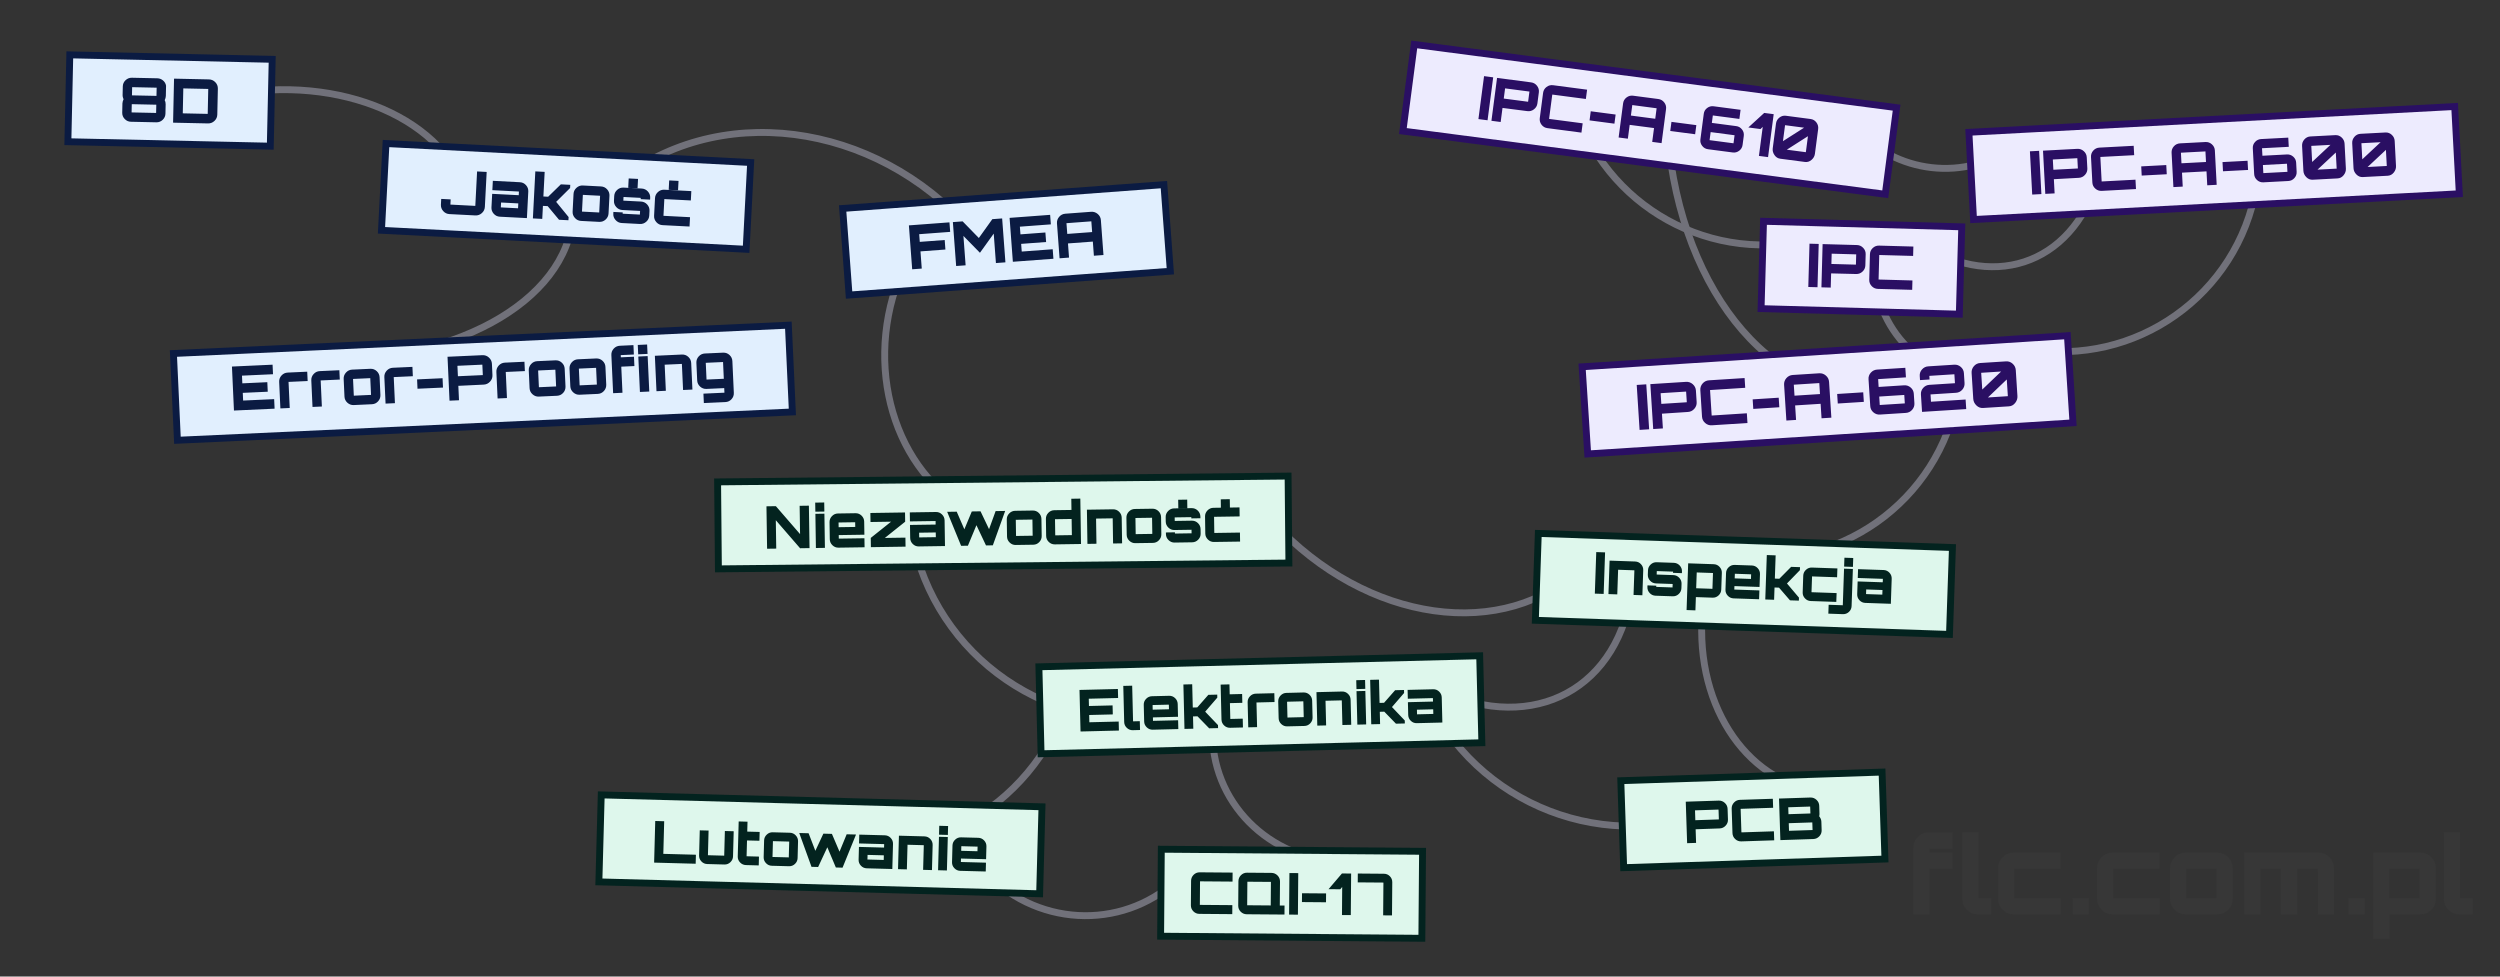 <?xml version="1.0" encoding="utf-8"?><!--Copyright © 2024 Anna Huber, www.flc.com.pl--><!DOCTYPE svg PUBLIC "-//W3C//DTD SVG 1.1//EN" "http://www.w3.org/Graphics/SVG/1.1/DTD/svg11.dtd"><svg version="1.1" xmlns="http://www.w3.org/2000/svg" xmlns:xlink="http://www.w3.org/1999/xlink" x="0px" y="0px" width="362.834px" height="141.732px" viewBox="0 0 362.834 141.732" enable-background="new 0 0 362.834 141.732" xml:space="preserve"><rect x="0" y="0" width="362.834" height="141.732" fill="#333333" stroke="none"/><title>IPC, IPC-A-600, IPC-A-610, IPC-A-620, 8D, PCB, CQI-17, Niezawodność, Lutowanie, Inspekcja, Elektronika, 8D, FMEA, Error-Proofing, Jakość</title><desc>IPC, IPC-A-600, IPC-A-610, IPC-A-620, 8D, PCB, CQI-17, Niezawodność, Lutowanie, Inspekcja, Elektronika, 8D, FMEA, Error-Proofing, Jakość</desc><creator>Anna Huber</creator><g id="Warstwa_1"><g id="wtrmrk" opacity="0.06"><path fill="#727272" d="M277.687 132.71v-9.671c0-.607.224-1.134.666-1.578.443-.442.976-.665 1.594-.665h3.437v2.384h-2.815-.51v.494.063h3.325v2.368h-3.325v6.604H277.687zM287.032 132.71c-.609 0-1.137-.222-1.578-.665-.443-.442-.666-.97-.666-1.578v-9.687h2.383v9.052.512h.512 1.299v2.366H287.032L287.032 132.71zM292.229 132.71c-.607 0-1.135-.222-1.578-.665-.443-.442-.666-.97-.666-1.578v-4.486c0-.607.223-1.135.666-1.577.443-.443.971-.666 1.578-.666h6.838v2.368h-6.203-.512v.51 3.219.512h.512 6.221v2.366L292.229 132.71 292.229 132.71zM300.786 132.71v-2.367h2.367v2.367H300.786zM306.589 132.71c-.609 0-1.135-.222-1.578-.665-.443-.442-.666-.97-.666-1.578v-4.486c0-.607.223-1.135.666-1.577.443-.443.969-.666 1.578-.666h6.84v2.368h-6.205-.512v.51 3.219.512h.512 6.221v2.366L306.589 132.71 306.589 132.71zM317.187 132.71c-.606 0-1.135-.222-1.578-.665-.442-.442-.666-.97-.666-1.578v-4.486c0-.607.224-1.135.666-1.577.443-.443.972-.666 1.578-.666h4.611c.617 0 1.146.223 1.586.666.439.442.656.97.656 1.577v4.486c0 .608-.219 1.136-.656 1.578-.439.443-.969.665-1.586.665H317.187zM317.821 130.343h3.344.51v-.511-3.219-.511h-.51-3.344-.512v.511 3.219.511H317.821zM325.698 132.71v-8.975h10.799c.619 0 1.146.223 1.586.666.438.442.658.97.658 1.577v6.729h-2.354v-6.097V126.1h-.511-1.951-.51v.511 6.097h-2.383v-6.097V126.1h-.513-1.949-.51v.511 6.097L325.698 132.71 325.698 132.71zM340.829 132.71v-2.367h2.367v2.367H340.829zM344.435 136.267v-12.532h6.855c.617 0 1.145.223 1.586.666.438.441.656.97.656 1.577v4.486c0 .608-.221 1.136-.656 1.578-.439.443-.969.665-1.586.665h-4.488v3.56H344.435L344.435 136.267zM347.312 130.343h3.342.513v-.511-3.219-.511h-.513-3.342H346.8v.511 3.219.511H347.312zM356.921 132.71c-.609 0-1.135-.222-1.578-.665-.443-.442-.666-.97-.666-1.578v-9.687h2.383v9.052.512h.512 1.3v2.366H356.921L356.921 132.71z"/></g></g><g id="Warstwa_5"><path fill="none" stroke="#71717A" stroke-miterlimit="10" d="M250.959 80.616c15.66 2.691 30.51-7.805 33.201-23.464M130.446 40.488c-5.291 13.89.021 29.332 11.87 34.527"/></g><g id="Warstwa_2"><g><path fill="none" stroke="#71717A" stroke-miterlimit="10" d="M275.984 33.258c10.459 8.943 22.861 6.655 27.727-5.112M227.676 12.016c2.885 15.625 17.863 25.934 33.488 23.049"/><path fill="none" stroke="#71717A" stroke-miterlimit="10" d="M270.299 56.938c-16.27-.371-28.992-20.042-28.443-43.978M294.266 50.62c15.66 2.69 30.51-7.805 33.201-23.464M288.863 55.417c-9.576-.144-17.064-7.725-16.74-16.949M267.42 15.867c4.318 7.739 14.334 10.799 22.393 6.843"/><g><rect x="255.685" y="32.377" transform="matrix(1 0.028 -0.028 1 1.168 -7.42)" fill="#EDEBFE" stroke="#2A0F63" stroke-miterlimit="10" width="28.771" height="12.676"/><g><path fill="#2A0F63" d="m262.445 41.651.174-6.285 1.336.036-.174 6.286L262.445 41.651zM264.35 41.703l.172-6.277 4.984.138c.355.01.658.146.906.409s.369.569.359.919l-.045 1.623c-.01.349-.146.648-.408.897-.264.249-.574.367-.928.358l-3.631-.091-.059 2.061L264.35 41.703zM266.084 38.317l2.986.083.287.008.008-.288.025-.917.008-.287-.287-.008-2.986-.083-.287-.008-.008.288-.025.917-.008.287L266.084 38.317zM272.545 41.929c-.355-.01-.656-.146-.902-.405-.244-.26-.363-.567-.354-.922l.102-3.701c.01-.355.145-.657.404-.902.262-.246.568-.364.924-.354l4.975.137-.037 1.362-4.625-.127-.289-.009-.008.288-.082 2.985-.008.288.287.007 4.627.128-.037 1.362L272.545 41.929z"/></g></g><g><rect x="285.924" y="17.362" transform="matrix(0.999 -0.053 0.053 0.999 -0.804 17.008)" fill="#EDEBFE" stroke="#2A0F63" stroke-miterlimit="10" width="70.573" height="12.675"/><g><path fill="#2A0F63" d="m294.941 28.239-.332-6.279 1.334-.071.332 6.278L294.941 28.239zM296.842 28.137l-.332-6.27 4.98-.264c.354-.019.666.093.936.336.27.242.414.537.432.887l.086 1.621c.018.349-.094.658-.336.927-.242.27-.541.415-.895.434l-3.627.2.109 2.058L296.842 28.137zM298.301 24.623l2.982-.158.287-.015-.016-.288-.049-.915-.016-.288-.287.016-2.982.157-.287.016.016.287.049.916.014.288L298.301 24.623zM305.031 27.703c-.355.02-.666-.092-.932-.331-.268-.238-.41-.535-.428-.891l-.197-3.697c-.018-.354.094-.666.332-.932s.537-.408.891-.428l4.971-.263.072 1.36-4.621.244-.287.016.014.287.158 2.983.016.287.287-.016 4.623-.244.072 1.36L305.031 27.703zM310.832 25.482l-.068-1.334 3.635-.192.07 1.334L310.832 25.482zM315.434 27.154l-.264-4.988c-.018-.354.092-.665.33-.931.24-.267.539-.409.893-.429l3.688-.195c.355-.019.668.093.936.331.271.239.414.536.434.892l.264 4.988-1.369.072-.107-2.024-3.557.188.105 2.024L315.434 27.154zM316.605 23.698l3.559-.188-.066-1.247-.014-.288-.289.016-2.982.157-.287.016.014.288L316.605 23.698zM322.631 24.857l-.07-1.333 3.635-.193.072 1.335L322.631 24.857zM328.496 26.462c-.348.019-.654-.09-.918-.327s-.404-.527-.422-.87l-.199-3.75c-.02-.348.09-.653.33-.913.234-.261.529-.4.877-.419l3.941-.208.072 1.335-3.594.189-.289.016.016.288.027.514.016.288.287-.016 3.271-.173c.348-.019.654.089.916.323.264.233.404.525.422.873l.07 1.326c.018.344-.09.646-.326.909-.238.264-.529.404-.879.423L328.496 26.462zM328.775 25.11l2.92-.155.287-.015-.014-.288-.033-.602-.016-.287-.287.015-3.209.17.047.89.016.287L328.775 25.11zM335.646 26.084c-.348.018-.656-.105-.92-.371-.266-.266-.406-.57-.426-.914l-.191-3.627c-.018-.349.09-.66.328-.932.236-.271.529-.417.877-.436l3.619-.191c.35-.019.654.095.918.341.264.245.406.543.424.892l.191 3.627c.02.344-.09.661-.324.953-.236.293-.527.448-.877.467L335.646 26.084zM335.57 23.508l2.658-2.484-2.492.133-.289.015.016.288L335.57 23.508zM336.348 24.621l2.494-.132.287-.015-.016-.289-.107-2.049L336.348 24.621zM342.92 25.698c-.35.019-.656-.104-.92-.371-.266-.266-.406-.57-.424-.913l-.191-3.628c-.02-.349.088-.659.324-.931.236-.272.529-.417.879-.436l3.619-.191c.35-.019.654.095.92.341.264.245.404.542.422.892l.191 3.627c.02.344-.09.661-.324.954-.236.292-.527.446-.877.465L342.92 25.698zM342.846 23.123l2.658-2.484-2.494.132-.289.015.016.288L342.846 23.123zM343.621 24.237l2.494-.133.287-.015-.014-.287-.109-2.051L343.621 24.237z"/></g></g><g><rect x="204.021" y="11.024" transform="matrix(0.992 0.13 -0.13 0.992 4.297 -31.009)" fill="#EDEBFE" stroke="#2A0F63" stroke-miterlimit="10" width="70.573" height="12.675"/><g><g><path fill="#2A0F63" d="m214.568 17.283.818-6.233 1.326.174-.818 6.233L214.568 17.283zM216.457 17.531l.816-6.225 4.945.649c.352.046.637.214.859.5.219.287.307.604.262.951l-.211 1.61c-.047.347-.213.63-.5.851s-.607.308-.959.261l-3.604-.463-.268 2.042L216.457 17.531zM218.531 14.342l2.961.389.287.037.037-.285.119-.908.037-.286-.285-.037-2.961-.389-.287-.038-.037.286-.119.908-.037.286L218.531 14.342zM224.586 18.598c-.352-.046-.637-.21-.855-.495-.217-.283-.303-.602-.258-.954l.482-3.671c.047-.351.213-.637.496-.854.283-.219.602-.304.953-.258l4.936.648-.178 1.351-4.588-.604-.285-.037-.039.286-.389 2.961-.037.285.287.038 4.588.603-.178 1.35L224.586 18.598zM230.697 17.472l.174-1.324 3.611.475-.176 1.324L230.697 17.472zM234.916 19.955l.65-4.952c.047-.353.211-.638.496-.855.283-.219.602-.304.953-.258l3.662.481c.352.046.639.211.859.495.223.285.309.604.264.955l-.65 4.952-1.359-.179.264-2.008-3.533-.464-.264 2.008L234.916 19.955zM236.699 16.772l3.533.464.162-1.237.037-.286-.285-.037-2.961-.39-.287-.037-.037.286L236.699 16.772zM242.41 19.01l.176-1.323 3.609.474-.174 1.324L242.41 19.01zM247.885 21.658c-.346-.046-.627-.209-.842-.489-.217-.281-.303-.591-.258-.933l.49-3.723c.045-.347.207-.627.488-.838.281-.213.594-.296.939-.251l3.914.514-.174 1.324-3.566-.469-.287-.037-.037.285-.068.511-.037.287.287.037 3.246.427c.348.045.627.207.844.484s.301.59.256.936l-.174 1.316c-.045.342-.207.619-.486.835-.281.215-.596.301-.941.255L247.885 21.658zM248.406 20.379l2.898.381.287.037.037-.285.078-.598.039-.285-.287-.038-3.186-.419-.117.884-.037.286L248.406 20.379zM255.279 22.628l.553-4.215-.33.317-1.76-.231 2.305-2.109 1.375.18-.818 6.233L255.279 22.628zM258.371 23.035c-.348-.046-.627-.224-.838-.533-.211-.309-.295-.635-.25-.976l.473-3.602c.045-.347.209-.631.49-.855s.596-.313.943-.268l3.594.472c.346.046.625.213.842.502.213.29.297.606.252.953l-.473 3.603c-.045.34-.209.633-.494.877s-.6.344-.945.299L258.371 23.035zM258.766 20.489l3.068-1.957-2.477-.325-.287-.037-.037.284L258.766 20.489zM259.326 21.725l2.477.325.285.038.039-.285.266-2.036L259.326 21.725z"/></g></g></g><g><rect x="229.928" y="51.041" transform="matrix(0.998 -0.064 0.064 0.998 -3.116 17.01)" fill="#EDEBFE" stroke="#2A0F63" stroke-miterlimit="10" width="70.571" height="12.675"/><g><path fill="#2A0F63" d="m237.959 62.394-.416-6.526 1.387-.089.416 6.526L237.959 62.394zM239.936 62.268l-.416-6.518 5.178-.33c.367-.023.693.089.977.338.281.249.436.556.459.918l.107 1.686c.023.363-.09.687-.338.968-.25.284-.559.438-.928.46l-3.77.25.137 2.139L239.936 62.268zM241.414 58.597l3.1-.198.299-.019-.02-.299-.061-.952-.02-.299-.299.02-3.1.197-.299.02.018.298.063.953.018.299L241.414 58.597zM248.447 61.725c-.367.023-.691-.087-.973-.335-.279-.244-.43-.551-.455-.922l-.244-3.843c-.023-.368.088-.692.334-.973.246-.279.553-.432.922-.455l5.168-.329.09 1.415-4.805.307-.299.02.02.298.197 3.101.02.299.299-.019 4.805-.307.09 1.413L248.447 61.725zM254.459 59.348l-.088-1.386 3.779-.242.088 1.386L254.459 59.348zM259.264 61.033l-.332-5.185c-.021-.367.088-.692.334-.973.246-.279.555-.431.922-.454l3.836-.245c.369-.023.693.087.977.334.283.246.436.554.459.922l.332 5.185-1.424.091-.135-2.103-3.699.236.135 2.103L259.264 61.033zM260.443 57.427l3.699-.236-.082-1.296-.02-.298-.301.019-3.1.198-.299.02.02.297L260.443 57.427zM266.723 58.565l-.088-1.386 3.781-.241.088 1.386L266.723 58.565zM272.842 60.167c-.361.022-.682-.087-.957-.329-.277-.244-.428-.543-.449-.899l-.25-3.898c-.023-.362.088-.682.332-.954.244-.273.547-.422.908-.446l4.1-.261.088 1.388-3.736.238-.299.019.02.3.033.535.02.299.299-.019 3.4-.218c.363-.022.682.086.959.326.275.24.426.541.447.902l.088 1.379c.023.357-.088.674-.33.95s-.547.425-.908.449L272.842 60.167zM273.117 58.758l3.037-.193.299-.02-.02-.3-.039-.625-.02-.3-.301.019-3.334.213.059.925.018.301L273.117 58.758zM278.953 59.778l-.162-2.528c-.023-.364.088-.682.33-.954.244-.273.547-.422.91-.444l3.398-.217.301-.02-.02-.301-.045-.697-.02-.299-.299.019-3.037.194-.299.019.02.3.014.226-1.387.089-.039-.598c-.023-.362.088-.682.332-.954.242-.273.545-.422.908-.445l3.762-.24c.363-.023.684.086.959.326.277.239.426.542.449.904l.092 1.44c.023.363-.086.684-.33.96s-.547.426-.908.448l-3.4.218-.299.019.02.3.029.462.018.3.301-.02 4.723-.302.09 1.387L278.953 59.778zM287.801 59.212c-.363.023-.684-.101-.963-.374-.277-.273-.428-.589-.451-.945l-.24-3.771c-.023-.362.086-.686.328-.973.244-.284.547-.439.908-.463l3.764-.24c.363-.022.682.093.959.345s.428.56.451.923l.24 3.771c.023.356-.086.688-.328.995-.242.306-.543.471-.906.493L287.801 59.212zM287.693 56.534l2.736-2.613-2.592.165-.301.02.02.298L287.693 56.534zM288.514 57.685l2.592-.166.301-.02-.02-.299-.137-2.13L288.514 57.685z"/></g></g></g></g><g id="Warstwa_3"><g><g id="Warstwa_1_1_"><title>Szkolenia z m.in. FMEA, Narzędzia Jakości, Standardy IPC, Elektronika, Problem Solving</title><desc>Obrazek przedstawiający tagi: FMEA, Narzędzia Jakości, Standardy IPC, Elektronika, Problem Solving; oraz sieć łaczącą te tematy.</desc><creator>Anna Huber</creator><path fill="none" stroke="#71717A" stroke-miterlimit="10" d="M206.459 98.927c13.553 7.884 26.986 2.783 30.033-11.402M132.33 77.587c3.287 17.801 20.354 29.549 38.156 26.261"/><path fill="none" stroke="#71717A" stroke-miterlimit="10" d="M155.117 101.382c-5.459 16.387-22.113 25.271-37.236 19.865M206.135 98.968c6.541 16.881 25.496 25.248 42.375 18.709M195.055 125.104c-10.908-.164-19.441-8.802-19.072-19.313M246.994 90.239c-.553 13.788 8.008 24.799 19.139 24.618M184.791 75.796c13.533 14.645 33.639 17.488 44.951 6.36M172.119 126.38c-7.359 8.23-19.969 8.732-28.193 1.119"/></g><g id="both"><g><g><rect x="168.498" y="123.41" transform="matrix(-1 -0.008 0.008 -1 373.87 260.935)" fill="#DEF7EC" stroke="#03231F" stroke-miterlimit="10" width="37.915" height="12.623"/><g><path fill="#03231F" d="M174.07 132.634c-.342-.002-.633-.127-.875-.371-.24-.244-.361-.537-.357-.877l.027-3.551c.004-.342.129-.633.373-.875.244-.24.537-.359.879-.357l4.775.039-.01 1.307-4.441-.035-.275-.002-.004.275-.021 2.867-.004.275.277.002 4.439.035-.01 1.307L174.07 132.634zM180.939 132.69c-.34-.004-.633-.129-.873-.371-.24-.246-.361-.539-.357-.881l.027-3.549c.004-.342.129-.633.373-.873.246-.242.539-.361.879-.359l3.545.029c.34.002.631.127.877.371.242.246.363.537.361.879l-.029 3.484.688.006-.01 1.307L180.939 132.69zM181.285 131.385l2.865.023.275.002.002-.273.023-2.867.002-.277-.275-.002-2.865-.021-.277-.004-.002.277-.023 2.865-.002.275L181.285 131.385zM187.09 132.739l.047-6.031 1.283.01-.049 6.031L187.09 132.739zM188.955 130.921l.012-1.281 3.492.027-.01 1.283L188.955 130.921zM194.766 132.802l.031-4.08-.279.342-1.701-.014 1.945-2.281 1.332.012-.049 6.031L194.766 132.802zM200.742 132.848l.037-4.48.002-.277-.275-.002-3.453-.027.01-1.283 3.795.031c.338.002.621.123.857.363.234.24.352.527.35.861l-.039 4.824L200.742 132.848z"/></g></g><g><rect x="235.589" y="112.723" transform="matrix(-1 0.033 -0.033 -1 512.878 229.625)" fill="#DEF7EC" stroke="#03231F" stroke-miterlimit="10" width="37.919" height="12.622"/><g><path fill="#03231F" d="m244.859 122.374-.199-6.023 4.781-.156c.344-.012.639.102.895.34.252.238.385.523.395.859l.053 1.557c.01.336-.102.631-.34.883-.238.256-.527.387-.869.398l-3.482.123.066 1.977L244.859 122.374zM246.326 119.03l2.863-.096.275-.01-.008-.275-.029-.879-.01-.275-.275.01-2.865.094-.275.01.01.275.029.879.008.275L246.326 119.03zM252.723 122.114c-.34.012-.637-.102-.887-.336-.25-.236-.383-.523-.395-.863l-.117-3.551c-.01-.34.104-.635.338-.887.234-.25.523-.382.863-.393l4.773-.156.043 1.307-4.439.146-.277.01.01.273.094 2.865.01.275.277-.008 4.438-.146.043 1.307L252.723 122.114zM258.393 121.928l-.199-6.031 4.557-.15c.336-.01.629.102.883.336.254.236.387.523.398.863l.035 1.131c.004.072.002.141-.004.205-.008.064-.021.125-.041.182.086.104.16.225.223.361.059.139.092.277.096.416l.041 1.248c.012.34-.102.637-.34.887-.236.252-.527.383-.865.395L258.393 121.928zM259.846 118.157l2.629-.086.275-.01-.008-.275-.014-.453-.012-.275-.275.01-2.629.086-.277.01.01.275.014.451.01.277L259.846 118.157zM259.924 120.569l2.863-.094.277-.01-.01-.275-.018-.553-.01-.277-.277.01-2.863.094-.277.01.01.275.018.555.01.275L259.924 120.569z"/></g></g></g></g><g id="pl"><g><rect x="151.014" y="95.971" transform="matrix(-1 0.025 -0.025 -1 368.481 199.993)" fill="#DEF7EC" stroke="#03231F" stroke-miterlimit="10" width="63.973" height="12.622"/><g><path fill="#03231F" d="m156.822 106.165-.15-6.032 5.57-.138.033 1.307-4.258.105.027 1.057 3.428-.086.033 1.308-3.428.085.025 1.055 4.256-.105.033 1.307L156.822 106.165zM164.402 105.976c-.33.009-.617-.106-.863-.34s-.373-.516-.381-.845l-.131-5.244 1.291-.031.121 4.9.008.275.275-.006.703-.018.033 1.281L164.402 105.976zM167.301 105.905c-.33.008-.617-.106-.863-.34-.246-.234-.373-.516-.381-.846l-.061-2.43c-.008-.329.105-.617.34-.862.234-.246.516-.373.846-.382l2.496-.062c.336-.009.623.104.869.339.242.234.367.516.377.846l.045 1.859-3.643.092.006.226.006.276.277-.007 3.367-.083.031 1.281L167.301 105.905zM167.295 102.997l2.363-.059-.01-.395-.008-.277-.275.008-1.811.045-.275.007.006.276L167.295 102.997zM171.908 105.79l-.158-6.449 1.279-.031.084 3.375.654-.016 1.605-1.825 1.289-.032.012.436-1.76 2.039 1.857 1.949.012.436-1.289.031-1.695-1.744-.652.017.043 1.785L171.908 105.79zM178.533 105.626c-.334.009-.625-.105-.871-.338-.246-.234-.373-.516-.383-.846l-.125-5.085 1.281-.032.035 1.441 1.803-.045.031 1.281-1.803.045.051 2.019.006.276.277-.007 1.525-.037.031 1.281L178.533 105.626zM181.164 105.561l-.09-3.645c-.01-.329.105-.617.338-.862.234-.247.52-.374.855-.382l2.68-.066.031 1.281-2.344.059-.277.007.006.276.082 3.301L181.164 105.561zM186.818 105.421c-.33.009-.617-.105-.863-.338-.246-.234-.373-.516-.381-.846l-.061-2.43c-.008-.33.105-.617.34-.863s.516-.373.846-.381l2.494-.063c.336-.008.625.105.869.34.242.234.367.516.377.846l.059 2.43c.01.329-.104.616-.334.861-.23.247-.514.374-.85.383L186.818 105.421zM187.129 104.132l1.811-.045.275-.008-.006-.275-.043-1.742-.008-.277-.275.007-1.811.045-.275.007.008.276.043 1.742.008.276L187.129 104.132zM191.184 105.313l-.121-4.859 3.711-.092c.336-.008.623.105.867.34s.369.516.377.846l.09 3.644-1.281.032-.082-3.301-.006-.276-.277.007-1.809.045-.275.007.006.276.082 3.301L191.184 105.313zM196.869 100.01l-.033-1.291 1.281-.033.033 1.291L196.869 100.01zM196.996 105.169l-.121-4.858 1.281-.031.121 4.858L196.996 105.169zM199.014 105.119l-.158-6.45 1.281-.032.084 3.377.652-.017 1.605-1.825 1.291-.032.012.436-1.76 2.039 1.857 1.949.012.435-1.291.032-1.693-1.744-.652.017.043 1.784L199.014 105.119zM205.623 104.956c-.336.008-.623-.105-.867-.34-.242-.234-.367-.516-.377-.846l-.045-1.859 3.643-.09-.006-.227-.006-.276-.277.007-3.367.084-.031-1.283 3.711-.091c.336-.009.625.104.867.339.244.234.369.517.377.846l.09 3.645L205.623 104.956zM205.938 103.666l2.084-.052-.016-.67-2.363.059.01.394.008.276L205.938 103.666z"/></g></g><g><rect x="222.937" y="78.322" transform="matrix(-0.999 -0.034 0.034 -0.999 502.986 177.897)" fill="#DEF7EC" stroke="#03231F" stroke-miterlimit="10" width="60.164" height="12.621"/><g><path fill="#03231F" d="m231.463 86.155.207-6.029 1.281.043-.207 6.03L231.463 86.155zM233.439 86.222l.166-4.857 3.711.128c.336.012.617.141.846.389.23.25.338.537.326.867l-.125 3.643-1.281-.044.113-3.3.01-.275-.277-.011-1.807-.062-.277-.01-.01.277-.113 3.299L233.439 86.222zM240.266 86.457c-.33-.011-.609-.142-.842-.389-.232-.249-.342-.538-.33-.867l.008-.243 1.281.045-.002.041-.004.134.133.005 2.094.072.135.004.006-.134.008-.234.004-.134-.135-.005-2.295-.079c-.328-.012-.609-.141-.842-.39-.23-.248-.342-.536-.33-.866l.023-.645c.01-.33.141-.609.389-.842s.537-.342.865-.331l2.498.085c.334.012.617.143.85.39.23.249.342.538.33.867l-.008.243-1.289-.045v-.041l.006-.135-.135-.004-2.094-.072-.133-.004-.006.134-.008.234-.004.134.133.004 2.295.078c.336.013.619.144.85.392.232.249.344.536.332.866l-.021.645c-.012.329-.143.609-.391.842s-.539.342-.875.33L240.266 86.457zM244.779 88.54l.232-6.783 3.711.127c.336.012.617.141.846.39.229.248.34.537.328.867l-.084 2.428c-.012.329-.141.608-.387.843-.246.231-.535.342-.869.33l-2.428-.084-.066 1.927L244.779 88.54zM246.447 85.385l1.811.062.275.011.008-.277.061-1.74.01-.276-.275-.011-1.811-.062-.273-.01-.01.276-.061 1.742-.01.275L246.447 85.385zM251.596 86.845c-.33-.012-.611-.142-.842-.39-.232-.248-.342-.537-.33-.867l.082-2.428c.012-.33.143-.609.389-.842.248-.231.537-.342.867-.33l2.496.084c.336.013.617.143.846.391s.338.537.326.867l-.063 1.857-3.643-.125-.008.227-.01.275.275.01 3.367.115-.045 1.282L251.596 86.845zM251.762 83.942l2.363.081.012-.394.012-.276-.279-.011-1.807-.061-.277-.011-.01.276L251.762 83.942zM256.201 87.005l.221-6.449 1.283.045-.115 3.373.652.023 1.711-1.727 1.289.043-.016.437-1.877 1.931 1.74 2.055-.014.436-1.289-.045-1.59-1.84-.652-.022-.061 1.783L256.201 87.005zM262.799 87.229c-.328-.011-.607-.141-.84-.389-.232-.249-.342-.537-.33-.867l.082-2.428c.012-.33.143-.609.389-.842.25-.232.537-.344.867-.332l3.701.127-.043 1.283-3.359-.115-.275-.01-.01.276-.061 1.741-.01.277.277.009 3.367.116-.045 1.282L262.799 87.229z"/><path fill="#03231F" d="m265.354 89.061.043-1.289 1.777.061.277.01.01-.277.172-5.033 1.281.044-.186 5.385c-.012.335-.141.616-.389.847-.248.229-.539.338-.875.326L265.354 89.061zM267.643 82.231l.045-1.289 1.279.043-.043 1.29L267.643 82.231zM270.715 87.502c-.336-.012-.617-.142-.848-.39-.229-.248-.336-.537-.324-.867l.063-1.859 3.643.125.008-.225.01-.277L272.99 84l-3.367-.115.045-1.282 3.709.127c.336.012.617.142.846.391.229.248.338.537.326.866l-.123 3.643L270.715 87.502zM271.102 86.231l2.086.071.023-.671-2.361-.08-.014.394-.01.276L271.102 86.231z"/></g></g><g><rect x="87.104" y="116.3" transform="matrix(-1 -0.027 0.027 -1 234.85 248.369)" fill="#DEF7EC" stroke="#03231F" stroke-miterlimit="10" width="63.968" height="12.624"/><g><path fill="#03231F" d="m94.935 125.194.163-6.041 1.298.037-.127 4.732L101 124.05l-.035 1.307L94.935 125.194zM102.641 125.401c-.335-.01-.618-.137-.848-.383-.232-.248-.342-.535-.333-.865l.098-3.643 1.281.033-.088 3.301-.008.277.277.008 1.809.049.277.008.007-.277.089-3.301 1.281.035-.098 3.645c-.008.328-.135.609-.379.844s-.532.346-.869.338L102.641 125.401zM108.262 125.552c-.334-.01-.619-.137-.854-.383-.234-.248-.346-.535-.336-.865l.136-5.084 1.282.035-.039 1.439 1.801.049-.035 1.281-1.8-.047-.055 2.02-.007.275.274.008 1.524.041-.034 1.281L108.262 125.552zM112.014 125.651c-.329-.008-.611-.135-.844-.381-.234-.248-.346-.535-.338-.865l.065-2.43c.009-.33.138-.609.383-.844s.534-.348.864-.338l2.496.066c.335.01.619.139.85.385s.341.533.332.863l-.064 2.428c-.01.332-.135.611-.379.846s-.533.346-.868.338L112.014 125.651zM112.393 124.382l1.809.047.277.008.007-.277.047-1.74.008-.277-.277-.008-1.809-.049-.276-.008-.008.277-.047 1.742-.008.277L112.393 124.382zM117.777 125.807l-1.779-4.91 1.357.037.979 2.549 1.164-2.492 1.24.033 1.104 2.586 1.04-2.527 1.356.035-1.955 4.811-.973-.027-1.237-2.934-1.334 2.863L117.777 125.807zM125.795 126.022c-.336-.01-.619-.137-.85-.383-.232-.248-.342-.533-.334-.865l.051-1.859 3.643.098.008-.225.006-.277-.275-.008-3.369-.09.035-1.281 3.713.1c.332.01.617.137.848.383.23.248.342.533.334.865l-.1 3.643L125.795 126.022zM126.172 124.751l2.086.057.018-.672-2.363-.063-.01.393-.008.277L126.172 124.751zM130.334 126.143l.131-4.857 3.709.1c.336.01.619.137.85.383.23.248.342.535.334.865l-.098 3.643-1.283-.035.09-3.299.006-.277-.275-.008-1.811-.049-.275-.008-.006.279-.09 3.297L130.334 126.143zM136.285 121.141l.033-1.291 1.283.035-.035 1.291L136.285 121.141zM136.146 126.3l.131-4.857 1.281.035-.131 4.857L136.146 126.3zM139.355 126.387c-.33-.01-.611-.137-.846-.385-.234-.246-.346-.533-.338-.863l.066-2.43c.01-.33.137-.611.383-.844.246-.234.535-.348.865-.338l2.494.066c.336.01.619.139.852.385.23.246.342.533.332.863l-.049 1.859-3.645-.098-.006.225-.008.277.275.008 3.367.09-.033 1.281L139.355 126.387zM139.5 123.481l2.361.063.012-.391.008-.279-.275-.006-1.811-.049-.275-.01-.008.279L139.5 123.481z"/></g></g><g><g><polygon fill="#DEF7EC" stroke="#03231F" stroke-miterlimit="10" points="187.063,81.715 104.264,82.561 104.148,69.94 
						186.945,69.094 					"/></g><g><path fill="#03231F" d="m111.331 79.641-.093-6.158 1.367-.021 3.511 4.054-.062-4.106 1.342-.02.094 6.158-1.369.021-3.525-4.07.063 4.123L111.331 79.641zM118.335 74.264l-.021-1.317 1.309-.021.02 1.318L118.335 74.264zM118.414 79.534l-.074-4.961 1.308-.02.075 4.961L118.414 79.534zM121.69 79.484c-.337.005-.63-.112-.878-.354-.25-.241-.377-.53-.381-.866l-.038-2.481c-.005-.336.112-.629.354-.878s.53-.376.867-.381l2.549-.039c.344-.005.637.114.883.354.246.242.371.531.377.867l.029 1.898-3.723.057.004.232.005.281.282-.004 3.439-.053.02 1.31L121.69 79.484zM121.714 76.514l2.411-.036-.006-.401-.004-.283-.282.004-1.848.029-.282.004.005.281L121.714 76.514zM126.396 79.413l-.021-1.343 2.951-2.355-2.986.046-.02-1.309 5.029-.077.02 1.343-2.949 2.355 2.986-.045.02 1.309L126.396 79.413zM133.357 79.307c-.342.006-.635-.112-.881-.354-.246-.242-.371-.531-.377-.867l-.029-1.899 3.723-.056-.004-.232-.006-.281-.281.004-3.439.053-.02-1.309 3.789-.058c.342-.006.637.112.883.354.246.241.371.529.377.867l.057 3.721L133.357 79.307zM133.689 77.993l2.131-.031-.012-.685-2.412.036.006.402.004.282L133.689 77.993zM139.49 79.215l-2.023-4.932 1.385-.021 1.109 2.558 1.08-2.591 1.268-.02 1.236 2.592.953-2.625 1.385-.021-1.789 4.99-.992.016-1.389-2.939-1.238 2.979L139.49 79.215zM147.414 79.094c-.338.006-.631-.113-.879-.354-.25-.242-.377-.531-.381-.867l-.037-2.48c-.006-.338.113-.631.354-.879.242-.248.531-.377.867-.381l2.549-.039c.342-.005.637.113.883.355.246.24.371.529.377.866l.037 2.481c.004.336-.111.629-.35.877-.238.25-.529.377-.871.382L147.414 79.094zM147.744 77.78l1.848-.027.283-.005-.006-.282-.025-1.779-.006-.283-.281.005-1.848.028-.283.004.004.283.027 1.779.004.281L147.744 77.78zM153.092 79.009c-.342.004-.635-.113-.881-.355-.248-.24-.373-.529-.379-.867l-.035-2.48c-.006-.336.109-.629.35-.878.238-.249.529-.376.871-.381l2.488-.038-.023-1.625 1.309-.021.1 6.588L153.092 79.009zM153.434 77.694l1.848-.027.281-.005-.004-.282-.027-1.779-.004-.282-.283.005-1.848.027-.281.004.004.283.027 1.779.004.282L153.434 77.694zM157.822 78.936l-.074-4.961 3.789-.058c.342-.005.637.113.883.354s.371.531.377.867l.057 3.721-1.309.021-.051-3.37-.004-.282-.283.004-1.848.028-.281.004.002.281.053 3.371L157.822 78.936zM164.777 78.831c-.336.006-.629-.113-.877-.354-.25-.242-.377-.531-.381-.867l-.039-2.481c-.004-.337.115-.629.355-.878.24-.248.531-.377.867-.381l2.549-.039c.342-.005.637.113.883.355.246.241.371.529.377.866l.037 2.481c.004.336-.111.629-.352.878-.238.249-.527.376-.871.381L164.777 78.831zM165.109 77.517l1.848-.028.281-.004-.004-.282-.027-1.78-.004-.281-.283.004-1.848.027-.281.005.004.282.027 1.779.004.282L165.109 77.517zM170.477 78.745c-.338.006-.631-.113-.879-.354-.25-.242-.377-.531-.381-.867l-.004-.248 1.309-.02V77.3l.002.137.137-.002 2.139-.033.137-.002-.002-.137-.002-.238-.004-.139-.137.002-2.344.036c-.336.005-.629-.113-.877-.354-.25-.242-.377-.53-.383-.867l-.01-.658c-.004-.336.113-.629.355-.878.24-.249.529-.376.867-.382l2.549-.038c.342-.005.637.113.887.354.248.242.375.53.381.867l.004.248-1.318.02v-.043l-.002-.137-.137.002-2.139.033-.137.002.002.137.004.239v.138l.139-.002 2.344-.037c.342-.004.637.113.887.354.248.241.375.53.381.867l.01.659c.006.336-.113.629-.354.877-.242.25-.535.377-.877.382L170.477 78.745zM176.189 78.658c-.338.006-.631-.112-.879-.354-.248-.241-.377-.53-.381-.867l-.037-2.48c-.006-.336.113-.629.354-.878.242-.249.531-.376.867-.381l3.781-.058.02 1.309-3.43.053-.281.004.004.281.025 1.78.006.282.281-.004 3.439-.053.02 1.309L176.189 78.658z"/><rect x="171.019" y="72.557" transform="matrix(-0.015 -1 1 -0.015 101.022 245.956)" fill="#03231F" width="1.317" height="1.309"/><rect x="177.115" y="72.464" transform="matrix(-0.016 -1 1 -0.016 107.563 252.061)" fill="#03231F" width="1.318" height="1.311"/></g></g></g></g></g><g id="Warstwa_4"><g><g id="Warstwa_1_3_"><title>Szkolenia z m.in. FMEA, Narzędzia Jakości, Standardy IPC, Elektronika, Problem Solving</title><desc>Obrazek przedstawiający tagi: FMEA, Narzędzia Jakości, Standardy IPC, Elektronika, Problem Solving; oraz sieć łaczącą te tematy.</desc><creator>Anna Huber</creator><path fill="none" stroke="#71717A" stroke-miterlimit="10" d="M91.686 24.875c16.036-10.801 39.101-5.654 51.567 11.505M83.155 31.181c-.764 12.704-17.911 22.054-38.333 20.906M30.184 14.481c16.053-4.331 32.658 1.242 37.127 12.46"/></g><g id="Warstwa_2_2_"><g id="both_2_"><g><rect x="122.646" y="28.557" transform="matrix(-0.997 0.074 -0.074 -0.997 294.247 58.757)" fill="#E1EFFE" stroke="#0B1B42" stroke-miterlimit="10" width="46.766" height="12.605"/><g><path fill="#0B1B42" d="m132.388 39.083-.477-6.373 5.887-.439.104 1.382-4.496.335.082 1.115 3.619-.27.104 1.381-3.619.27.186 2.495L132.388 39.083zM138.769 38.606l-.475-6.372 1.416-.105 2.352 2.414 1.957-2.735 1.426-.106.475 6.372-1.379.104-.318-4.275-2 2.784-2.398-2.446.318 4.265L138.769 38.606zM147 37.992l-.475-6.372 5.885-.439.104 1.382-4.496.335.084 1.115 3.619-.271.104 1.382-3.621.27.084 1.115 4.494-.336.104 1.381L147 37.992zM153.779 37.488l-.377-5.063c-.027-.36.08-.678.316-.954s.535-.427.896-.454l3.742-.279c.361-.027.68.079.959.315.279.237.432.537.459.896l.377 5.063-1.391.104-.152-2.053L155 35.331l.152 2.054L153.779 37.488zM154.896 33.95l3.609-.269-.094-1.266-.021-.292-.293.021-3.025.226-.293.021.023.292L154.896 33.95z"/></g></g><g><rect x="9.992" y="8.298" transform="matrix(-1 -0.022 0.022 -1 49.037 29.732)" fill="#E1EFFE" stroke="#0B1B42" stroke-miterlimit="10" width="29.375" height="12.606"/><g><path fill="#0B1B42" d="M19.006 17.671c-.355-.008-.658-.142-.906-.401-.249-.259-.369-.564-.361-.912l.029-1.35c.002-.101.019-.202.051-.306.031-.103.068-.201.113-.295-.04-.096-.073-.195-.101-.299-.028-.104-.04-.209-.037-.316l.027-1.25c.008-.355.142-.656.401-.901.259-.246.567-.366.922-.359l3.682.08c.32.008.6.113.842.321.241.206.385.46.432.765l-.032 1.48c-.002.096-.019.196-.048.306-.027.109-.066.209-.117.304.051.096.087.195.109.295.021.102.031.205.029.313l-.029 1.349c-.008.348-.142.647-.401.896-.26.248-.567.369-.922.361L19.006 17.671zM19.444 13.846l2.973.063.293.007.007-.293.013-.603.007-.292-.293-.007-2.973-.064-.292-.007-.007.293-.013.603-.006.293L19.444 13.846zM19.391 16.322l2.973.064.293.006.006-.292.014-.611.006-.293L22.39 15.19l-2.974-.065-.292-.006-.007.293-.013.611-.007.292L19.391 16.322zM25.12 17.804l.139-6.39 5.066.11c.36.009.668.144.923.406.256.264.378.575.37.937l-.081 3.762c-.008.36-.144.668-.411.918-.266.253-.579.374-.939.366L25.12 17.804zM26.819 16.456l3.033.065.294.007.006-.292.065-3.035.006-.293-.293-.006-3.034-.066-.292-.007-.007.293-.065 3.035-.006.292L26.819 16.456z"/></g></g><g><rect x="25.435" y="49.226" transform="matrix(-0.999 0.046 -0.046 -0.999 142.673 107.794)" fill="#E1EFFE" stroke="#0B1B42" stroke-miterlimit="10" width="89.338" height="12.605"/><g><path fill="#0B1B42" d="m33.955 59.583-.292-6.384 5.896-.271.063 1.385-4.503.206.052 1.117 3.625-.167.063 1.383-3.625.166.052 1.116 4.503-.206.064 1.385L33.955 59.583zM40.693 59.275l-.177-3.856c-.016-.349.098-.656.34-.922.243-.267.541-.406.896-.423l2.836-.13.063 1.356-2.482.114-.293.012.014.293.16 3.493L40.693 59.275zM45.356 59.061l-.176-3.856c-.016-.348.096-.655.34-.922.242-.267.541-.406.896-.422l2.836-.13.063 1.356-2.482.114-.293.013.014.292.16 3.493L45.356 59.061zM51.34 58.788c-.35.015-.656-.099-.923-.341-.266-.243-.406-.538-.422-.888l-.118-2.57c-.016-.349.098-.656.34-.922.242-.267.539-.407.888-.423l2.643-.12c.354-.017.662.097.925.339.264.243.402.54.419.887l.118 2.571c.016.351-.097.657-.336.923-.24.265-.537.406-.891.422L51.34 58.788zM51.642 57.414l1.915-.088.292-.013-.013-.293-.085-1.844-.013-.293-.293.014-1.915.088-.292.013.013.292.085 1.845.014.293L51.642 57.414zM55.959 58.576l-.178-3.857c-.016-.349.099-.654.341-.922.243-.267.541-.406.896-.423l2.838-.129.062 1.356-2.482.114-.292.013.014.292.16 3.494L55.959 58.576zM60.594 56.419l-.061-1.356 3.697-.171.063 1.357L60.594 56.419zM65.241 58.152l-.291-6.374 5.063-.231c.361-.017.678.098.949.347.271.247.416.551.432.904l.076 1.65c.016.354-.1.667-.348.938-.249.271-.555.416-.914.433l-3.688.178.096 2.093L65.241 58.152zM66.75 54.591l3.032-.139.292-.014-.013-.292-.043-.93-.014-.293-.292.014-3.032.139-.293.013.014.293.043.93.014.292L66.75 54.591zM72.218 57.833l-.177-3.857c-.016-.348.098-.655.34-.923.244-.265.541-.405.896-.422l2.837-.13.063 1.356-2.482.114-.293.014.014.292.16 3.493L72.218 57.833zM78.202 57.559c-.349.017-.655-.099-.92-.34-.268-.242-.406-.538-.423-.888l-.118-2.57c-.016-.349.098-.655.342-.923.24-.265.536-.405.885-.421l2.643-.121c.355-.016.664.096.926.339.264.243.402.54.418.887l.118 2.57c.016.352-.097.658-.335.924-.24.265-.537.406-.893.423L78.202 57.559zM78.504 56.186l1.914-.088.293-.013-.014-.293-.084-1.844-.012-.292-.293.012-1.916.089-.291.013.013.293.085 1.845.013.291L78.504 56.186zM84.116 57.288c-.348.017-.656-.098-.921-.34-.267-.242-.407-.538-.423-.887l-.117-2.571c-.016-.349.097-.655.34-.923.242-.266.537-.405.886-.421l2.642-.121c.355-.017.664.097.927.34.264.243.403.539.418.886l.118 2.571c.016.35-.097.657-.334.922-.241.266-.539.407-.893.424L84.116 57.288zM84.417 55.915l1.915-.087.293-.014-.014-.293-.084-1.845-.014-.292-.293.014-1.913.087-.294.014.014.293.084 1.844.014.293L84.417 55.915zM88.985 57.066l-.255-5.54c-.017-.352.097-.657.339-.924.244-.265.543-.405.896-.421l1.969-.091.062 1.363-1.612.074-.293.014.014.286.001.033 1.905-.087.063 1.356-1.906.087.174 3.786L88.985 57.066zM92.625 51.426l-.063-1.364 1.356-.063.063 1.364L92.625 51.426zM92.875 56.888l-.236-5.143 1.357-.063.235 5.143L92.875 56.888zM95.278 56.779l-.235-5.143 3.928-.18c.354-.016.662.097.927.339.263.243.401.541.417.887l.178 3.857-1.356.063-.16-3.493-.014-.294-.291.015-1.916.087-.292.014.015.292.158 3.494L95.278 56.779zM102.152 58.497l-.061-1.365 2.756-.127.295-.013-.016-.293-.016-.371-2.572.118c-.354.016-.664-.099-.93-.34-.266-.243-.406-.538-.422-.888l-.117-2.571c-.016-.347.098-.655.34-.922.242-.266.541-.406.895-.422l2.643-.12c.355-.017.662.096.928.338.262.244.4.54.416.888l.211 4.602c.018.354-.096.663-.334.926-.24.263-.537.402-.893.418L102.152 58.497zM102.832 55.073l1.924-.087.293-.014-.014-.293-.084-1.844-.012-.293-.295.014-1.922.088-.293.014.014.291.084 1.845.012.293L102.832 55.073z"/></g></g></g><g id="pl_2_"><rect x="55.69" y="22.23" transform="matrix(-0.999 -0.052 0.052 -0.999 162.769 61.283)" fill="#E1EFFE" stroke="#0B1B42" stroke-miterlimit="10" width="52.978" height="12.605"/><g><path fill="#0B1B42" d="M65.233 31.072c-.359-.019-.662-.162-.905-.434-.243-.271-.355-.586-.337-.945l.043-.825 1.373.071L65.383 29.4l-.016.293.292.014 3.031.158.293.015.015-.292.244-4.706 1.391.072-.263 5.07c-.019.359-.164.661-.438.905s-.588.356-.941.338L65.233 31.072zM72.545 31.451c-.354-.019-.65-.161-.889-.429-.237-.267-.348-.574-.329-.923l.103-1.967 3.855.199.012-.239.016-.292-.293-.015-3.563-.186.07-1.356 3.926.204c.354.019.65.16.889.428s.348.575.33.923l-.2 3.856L72.545 31.451zM72.98 30.114l2.206.115.037-.709-2.5-.13-.021.416-.015.293L72.98 30.114zM77.34 31.7l.354-6.825 1.356.07-.186 3.572.691.035 1.844-1.797 1.365.071-.024.46-2.023 2.011 1.806 2.208-.025.461-1.364-.07-1.648-1.979-.69-.035-.098 1.888L77.34 31.7zM84.325 32.063c-.348-.019-.643-.162-.883-.429-.242-.268-.354-.575-.336-.924l.133-2.57c.02-.349.162-.643.43-.884.267-.241.574-.353.924-.335l2.639.137c.355.019.651.162.889.429.239.268.35.575.332.923l-.133 2.571c-.019.348-.161.643-.426.884s-.573.353-.929.335L84.325 32.063zM84.758 30.724l1.916.1.292.015.015-.292.096-1.844.016-.291-.293-.016-1.915-.1-.292-.015-.016.292-.096 1.844-.016.292L84.758 30.724zM90.228 32.368c-.349-.019-.642-.161-.884-.429-.242-.267-.354-.574-.334-.923l.014-.257 1.354.07-.002.044-.007.142.143.007 2.215.114.142.009.007-.142.014-.248.008-.143-.143-.007-2.428-.126c-.35-.019-.644-.161-.885-.428s-.354-.575-.334-.924l.035-.683c.019-.349.16-.643.428-.884s.575-.353.925-.334l2.639.137c.356.019.653.161.896.429.239.268.352.575.333.923l-.013.257-1.365-.07.002-.044.008-.142-.142-.007-2.216-.115-.141-.008-.01.142-.012.248-.008.143.143.008 2.426.125c.357.019.654.162.896.429.24.268.352.575.333.924l-.035.683c-.019.349-.161.644-.428.884-.269.241-.577.353-.935.334L90.228 32.368zM96.148 32.675c-.349-.018-.644-.16-.884-.429-.24-.267-.352-.574-.334-.923l.133-2.57c.019-.35.161-.644.428-.885.268-.241.575-.352.926-.334l3.917.203-.07 1.356-3.556-.185-.291-.016-.016.293-.096 1.843-.016.293.293.015 3.563.185-.072 1.356L96.148 32.675z"/><rect x="91.171" y="25.956" transform="matrix(0.051 -0.999 0.999 0.051 60.594 117.02)" fill="#0B1B42" width="1.367" height="1.358"/><rect x="97.085" y="26.264" transform="matrix(0.052 -0.999 0.999 0.052 65.765 123.173)" fill="#0B1B42" width="1.367" height="1.357"/></g></g></g></g></g></svg>

